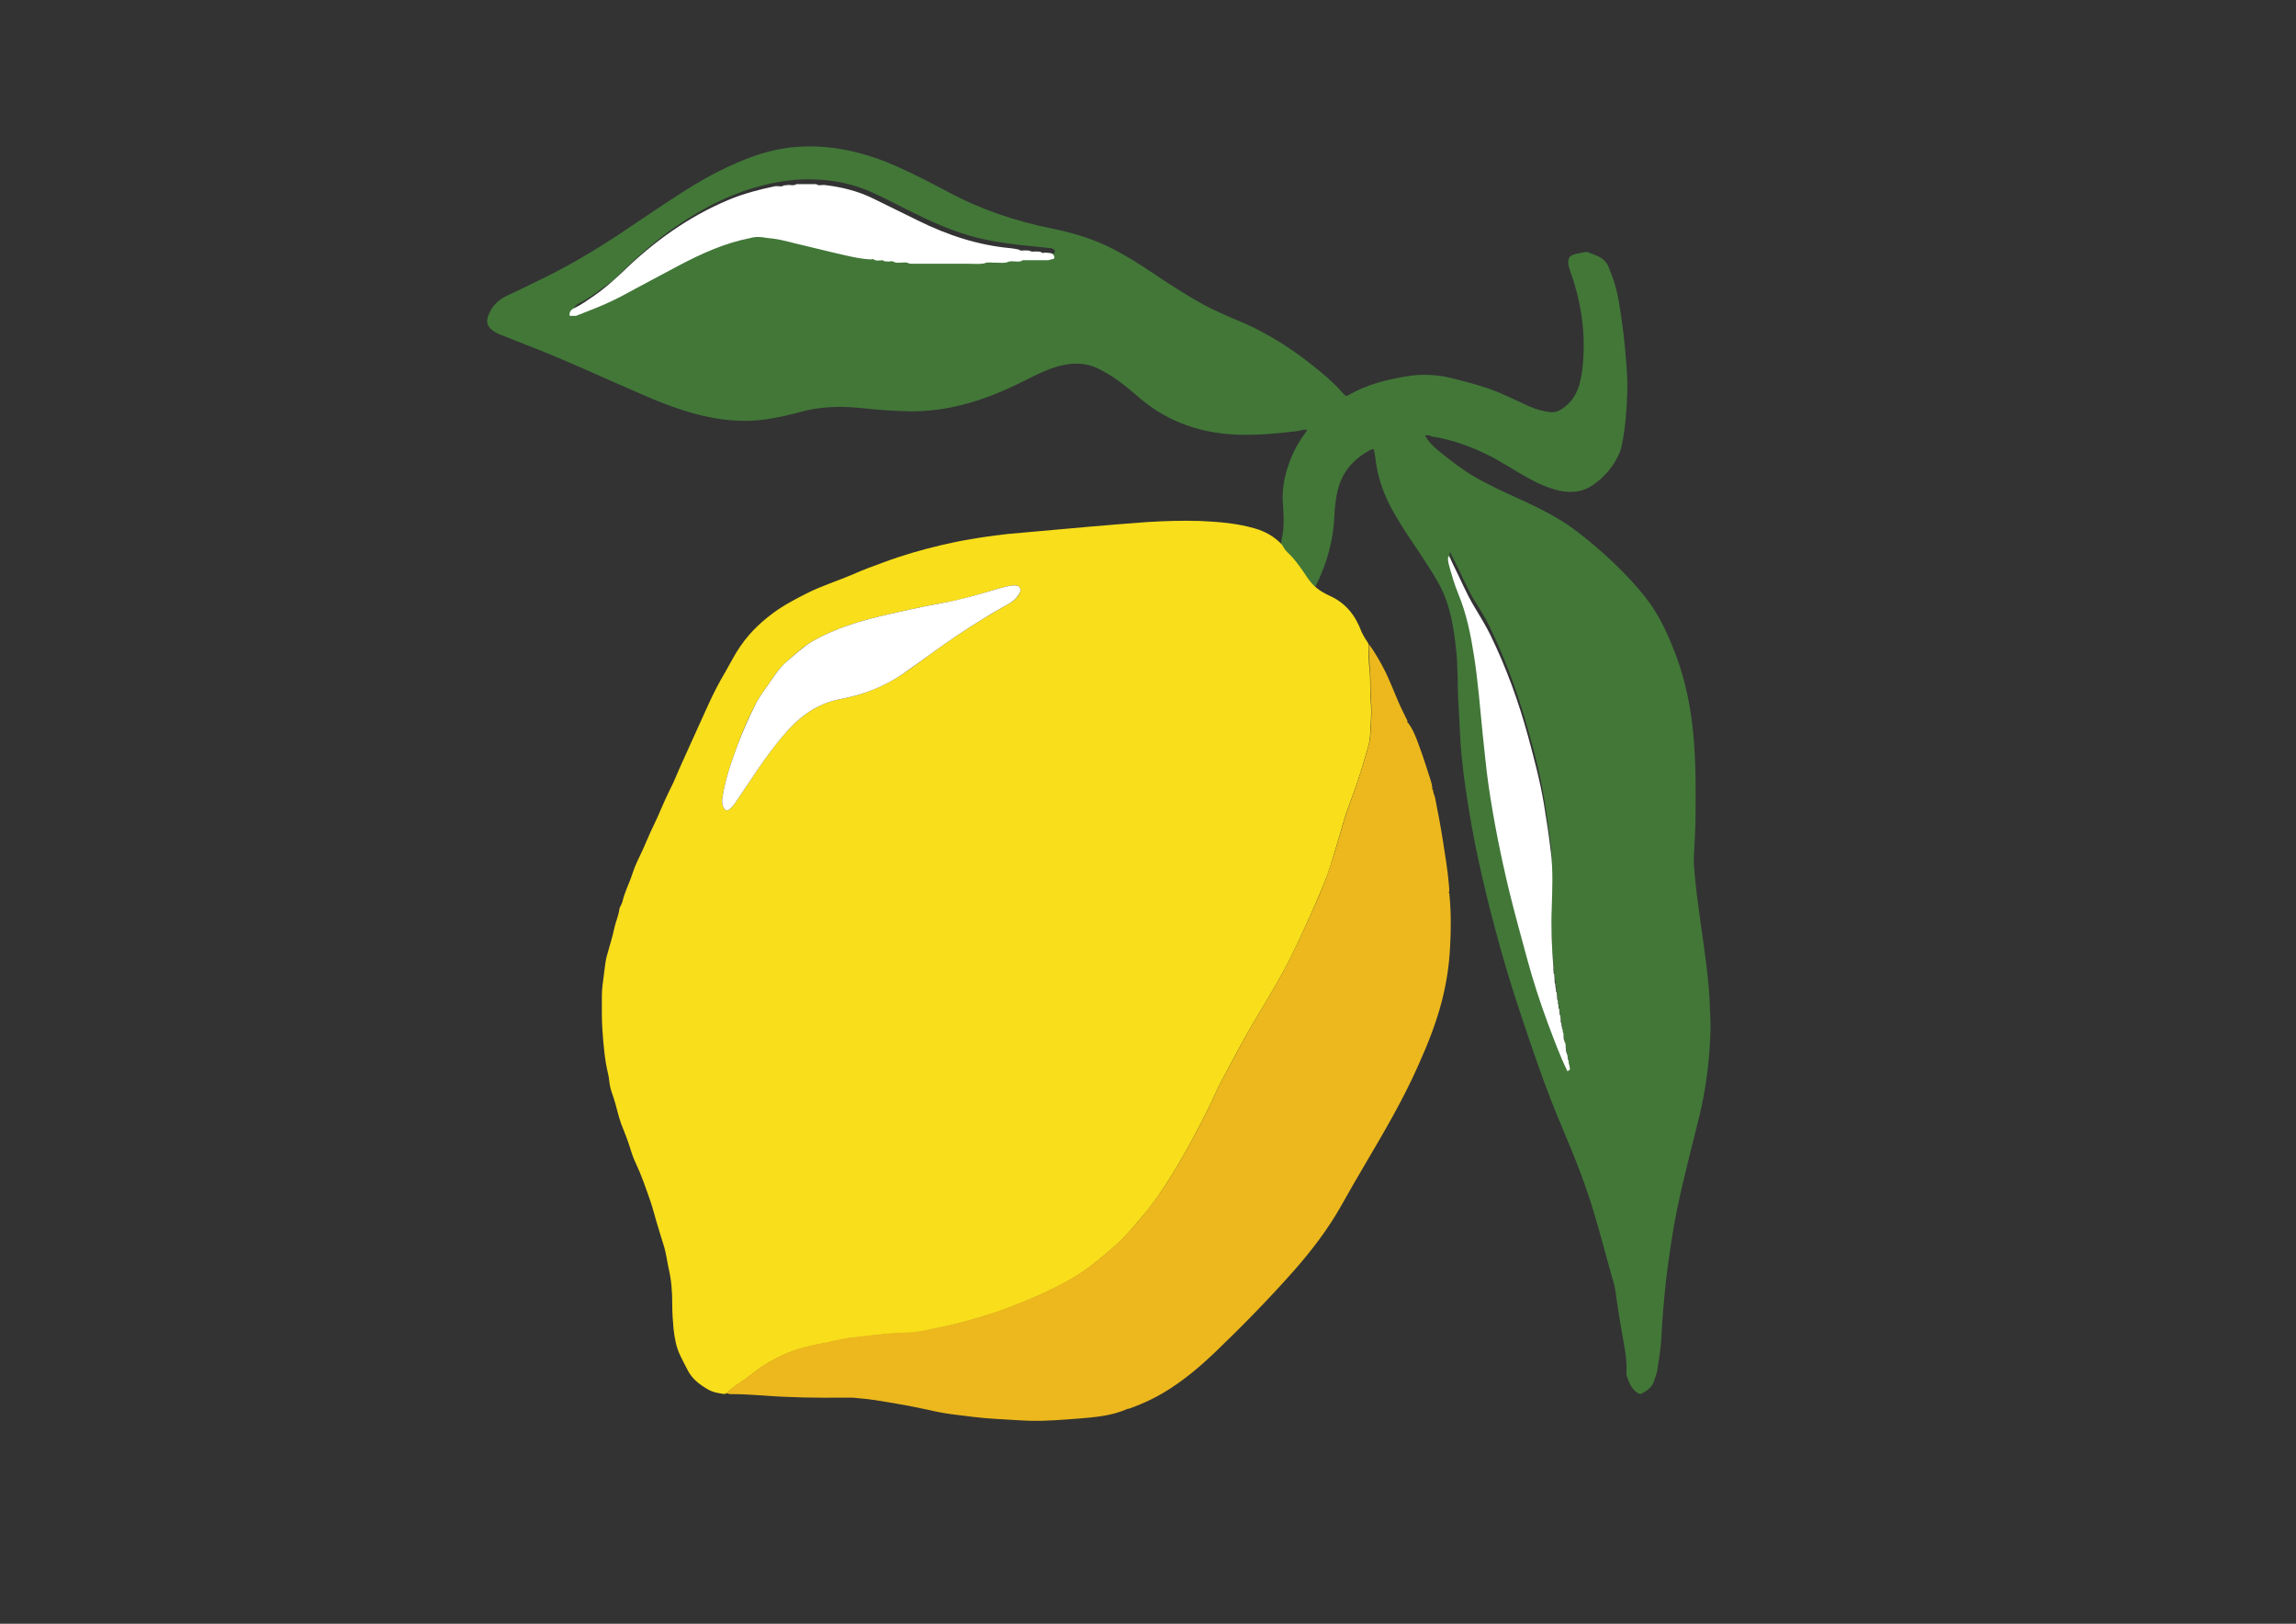 <svg xmlns="http://www.w3.org/2000/svg" xmlns:xlink="http://www.w3.org/1999/xlink" id="Calque_1" x="0px" y="0px" viewBox="0 0 841.9 595.3" style="enable-background:new 0 0 841.9 595.3;" xml:space="preserve"><rect x="0" y="0" width="841.9" height="595.3" fill="#333333" stroke="none"/> <style type="text/css"> .st0{fill:#427738;} .st1{fill:#F8DE1B;} .st2{fill:#ECB81D;} .st3{fill:#FFFFFF;} </style> <g> <path class="st0" d="M522.5,159.7c1.4,2.3,3,4,4.9,5.5c4.6,3.7,9.3,7.4,14.5,10.3c4.4,2.4,8.9,4.6,13.4,6.6 c7.7,3.5,15.4,7.1,22.2,12.2c6.4,4.8,12.4,10.1,18,15.8c3.5,3.6,6.8,7.3,9.7,11.4c4.1,5.8,6.9,12.3,9.4,18.9 c3.6,9.6,5.5,19.6,6.4,29.8c0.9,10.2,0.8,20.5,0.7,30.7c-0.1,4.5-0.4,9-0.6,13.6c-0.1,2.3,0.2,4.6,0.4,7c1,10.5,2.8,21,4.1,31.5 c0.7,5.7,1.3,11.4,1.4,17.1c0.1,2.6,0.3,5.2,0.2,7.8c-0.3,10.6-1.6,21.1-4.1,31.4c-2.7,11.1-5.7,22.2-8,33.4 c-1.9,9.1-3.2,18.3-4.3,27.6c-0.7,6.7-1.3,13.4-1.6,20.1c-0.2,4-0.9,7.9-1.5,11.9c-0.2,1.4-0.8,2.7-1.2,4c-0.7,2.3-2.4,3.4-4.3,4.5 c-0.7,0.4-1.4,0.2-2-0.3c-1.9-1.4-2.8-3.4-3.5-5.5c-0.3-0.7-0.4-1.6-0.3-2.4c0.2-5.1-1-9.9-1.8-14.8c-0.8-4.7-1.6-9.5-2.2-14.2 c-0.3-2.2-1-4.3-1.6-6.4c-2-7.2-3.9-14.4-6-21.5c-3-10.3-6.9-20.3-11.1-30.2c-3.6-8.4-6.9-16.9-9.9-25.5 c-4.9-14.1-9.7-28.2-13.7-42.6c-4.7-16.9-8.8-33.9-11.6-51.2c-1.3-8.2-2.5-16.4-3-24.8c-0.3-5-0.5-10-0.8-14.9 c-0.3-6.2-0.1-12.4-0.8-18.5c-0.9-8.3-2.2-16.5-6.3-24c-2.5-4.5-5.4-8.7-8.2-13c-3.4-5-6.8-10.1-9.6-15.4 c-2.9-5.6-4.8-11.5-5.5-17.8c-0.1-0.7-0.2-1.3-0.3-2c-0.2-1.3-0.5-1.4-1.6-0.8c-6,3.2-10.3,8-11.9,14.8c-0.7,3-1.1,6.2-1.2,9.3 c-0.4,9.1-2.8,17.7-6.9,25.8c-0.4,0.8-0.9,1.7-1.5,2.3c-1.1,1-2,1.1-3.2,0.2c-2.8-2.1-4.3-5.1-4.9-8.4c-0.2-1.4-0.6-2.7-1.4-3.9 c-1.5-2.4-2-4.8-1.4-7.6c1-4.3,0.7-8.7,0.4-13.1c-0.3-4.2,0.3-8.2,1.5-12.2c1.4-4.7,3.5-9.1,6.4-13c0.3-0.4,0.5-0.8,0.8-1.2 c0.1-0.1,0-0.2,0-0.5c-1.3-0.1-2.6,0.5-3.9,0.6c-6.5,0.8-13.1,1.4-19.7,1.3c-14-0.2-26.6-4.2-37.4-13.3c-3.3-2.8-6.6-5.7-10.2-8 c-1.4-0.9-2.8-1.7-4.3-2.5c-4.9-2.7-10-2.8-15.3-1.4c-3.7,1-7.1,2.6-10.5,4.3c-5.3,2.7-10.8,5.3-16.4,7.3c-8.7,3.1-17.6,5-26.9,5 c-6.3-0.1-12.5-0.5-18.7-1.2c-7.5-0.8-14.9-0.6-22.2,1.4c-4.4,1.2-8.8,2.2-13.3,2.8c-5,0.7-9.9,0.6-14.9,0 c-10.3-1.3-19.9-4.8-29.3-8.9c-14.5-6.2-28.8-13-43.5-18.6c-3-1.2-6.1-2.4-9.1-3.6c-1.2-0.5-2.3-1.1-3.3-1.9 c-1.7-1.5-1.9-2.9-1.2-5c1.3-3.5,3.6-5.8,6.9-7.4c4.6-2.1,9.1-4.4,13.7-6.6c9.2-4.5,17.9-9.7,26.5-15.3 c8.6-5.7,17.1-11.6,25.8-17.1c7.7-4.8,15.7-9,24.3-12.1c6-2.1,12.1-3.4,18.5-3.6c12.2-0.4,23.6,2.6,34.6,7.5 c6.2,2.8,12.2,5.9,18.2,9.1c12.1,6.5,24.9,10.8,38.3,13.5c7.9,1.6,15.5,3.9,22.6,7.6c5,2.6,9.7,5.6,14.3,8.7c6,4,12.1,8,18.5,11.5 c4.1,2.2,8.4,4.1,12.7,5.9c11.4,4.7,21.5,11.4,30.9,19.3c2.7,2.2,5.2,4.6,7.5,7.2c1.3,1.4,1.3,1.4,2.8,0.5 c6.2-3.5,12.9-5.2,19.9-6.4c2.3-0.4,4.6-0.7,6.9-0.7c3.3,0,6.7,0.3,9.9,1.1c7.2,1.8,14.3,3.6,21,6.8c2.6,1.2,5.2,2.4,7.8,3.6 c2.5,1.1,5.1,1.9,7.9,2.2c1.3,0.1,2.4-0.1,3.4-0.7c3.6-2,5.9-5.1,7.1-9c1-3.4,1.4-6.9,1.6-10.4c0.6-10.9-1.1-21.3-4.8-31.5 c-0.3-0.9-0.6-1.8-0.7-2.7c-0.3-1.9,0.4-3.1,2.3-3.6c1.3-0.3,2.6-0.6,3.9-0.8c0.3-0.1,0.6-0.1,0.8,0c3.1,1.2,6.4,2,7.8,5.6 c1.8,4.3,3.1,8.7,3.8,13.2c1.2,7.2,2.1,14.4,2.6,21.6c0.3,3.6,0.5,7.2,0.4,10.8c-0.2,6.6-0.7,13.2-2,19.6c-0.3,1.4-0.7,2.7-1.4,4 c-2.1,4.3-5.2,7.9-9.2,10.6c-3.7,2.6-7.9,3-12.2,2.1c-5.1-1.1-9.6-3.5-14.1-6.1c-3.1-1.8-6.1-3.7-9.3-5.5c-6.9-3.7-14.1-6.6-21.8-8 c-0.5-0.1-1.1-0.2-1.6-0.2C524.5,159.6,523.6,159.4,522.5,159.7z M380,93.4c1.1,0,2.3,0,3.4,0c0.9,0,1.7-0.3,2.6-0.4 c0.4-0.1,0.8-0.3,0.8-0.8c0-0.4-0.2-0.8-0.6-0.9c-0.5-0.3-1.1-0.4-1.7-0.4c-3.8-0.4-7.7-0.8-11.5-1.2c-5-0.6-10-1.4-14.9-2.6 c-8.7-2.2-16.8-5.9-24.8-9.9c-4.6-2.3-9.1-4.7-13.8-6.8c-6.5-2.9-13.3-4.3-20.3-4.6c-6.1-0.3-12.1,0.4-18,1.8 c-12.2,2.8-23.1,8.4-33.3,15.4c-7.7,5.3-14.7,11.5-21.3,18.1c-0.7,0.7-1.4,1.4-2.2,2c-4,2.8-7.7,5.9-12.1,8.1 c-0.2,0.1-0.5,0.2-0.7,0.4c-0.6,0.5-1.5,1.2-1,1.9c0.5,0.8,1.5,0.4,2.2,0.1c3.8-1.7,7.8-3,11.6-4.8c8.7-4.2,17.1-9,25.6-13.5 c5.8-3,11.7-5.7,17.9-7.9c7.1-2.6,14.3-2.7,21.6-1c9.8,2.4,19.6,5,29.6,6.5c6,0.9,12,1.6,18,1.7c9.6,0.2,19.2,0.2,28.7-0.3 c1.1-0.1,2.3,0,3.4-0.1C372.7,93.9,376.3,93.3,380,93.4z M531.7,202.4c-0.4,0.6-0.1,1.1,0,1.5c0.9,4,2.2,7.8,3.7,11.6 c1.8,4.5,3,9.1,4.1,13.8c2.4,11,3.1,22.1,4.3,33.2c0.6,5.2,0.9,10.3,1.5,15.5c1.6,13.9,4.2,27.6,7.4,41.3 c2.1,9.1,4.6,18.2,7.1,27.3c3.1,11.3,6.7,22.4,11,33.3c1.3,3.3,2.5,6.5,4.1,9.7c0.3-0.2,0.2-0.4,0.2-0.6c-2.1-10-3.6-20-4.9-30.1 c-0.6-5-1.2-10-1.3-15.1c-0.3-9.8,0.1-19.6,0-29.4c0-1.1,0-2.1-0.1-3.2c-0.7-6.1-1.6-12.3-2.6-18.4c-1.6-9.9-4.2-19.5-7-29.1 c-3.5-12-7.9-23.6-13.4-34.8c-1.6-3.3-3.7-6.3-5.6-9.5c-2.8-4.8-4.8-9.9-7.4-14.8C532.4,203.8,532.1,203.1,531.7,202.4z"></path> </g> <path class="st1" d="M482.6,215.4c1.5,1.3,3.2,2.2,4.9,3c5.9,2.6,9.5,7.2,11.7,13.1c0.3,0.8,0.8,1.5,1.2,2.3 c0.5,0.9,1.2,1.6,1.5,2.6c0,3.1-0.1,6.1,0.3,9.2c0.4,3.7,0.1,7.4,0.4,11.2c0.3,3,0.2,6,0,9c-0.2,2.5-0.1,5.1-0.8,7.5 c-1.2,4.2-2.4,8.4-3.8,12.6c-1.6,5-3.7,9.8-5.2,14.9c-1.1,3.8-2.2,7.7-3.4,11.5c-1.1,3.6-2.1,7.2-3.5,10.6c-1.6,4-3.3,8-5.1,12 c-3.3,7.2-6.5,14.5-10.3,21.4c-3.5,6.4-7.3,12.6-11,18.8c-4.1,7-7.8,14.2-11.7,21.4c-1.3,2.5-2.4,5.1-3.6,7.6 c-4.4,9-9.1,17.9-14.4,26.5c-3.2,5.2-6.6,10.3-10.6,15c-3.6,4.2-7.1,8.6-11.5,12.2c-3.3,2.8-6.5,5.6-10.1,8.1 c-5.2,3.6-10.7,6.3-16.4,8.9c-4.9,2.2-9.9,4.2-15,6c-2.7,1-5.4,1.7-8.2,2.6c-4.9,1.5-9.9,2.6-14.9,3.7c-3.4,0.7-6.8,1.6-10.2,1.6 c-5.6,0.1-11.1,0.7-16.7,1.4c-1.5,0.2-3,0.3-4.5,0.5c-3.8,0.5-7.4,1.6-11.1,2.2c-5.5,1-10.9,2.6-15.9,5.2c-3.4,1.7-6.5,3.8-9.5,6.2 c-2.8,2.3-6.1,3.9-8.6,6.5c-0.1,0.1-0.4,0.1-0.6,0.2c-0.1,0.1-0.2,0.2-0.3,0.2c-2.1-0.3-4.2-0.6-6.1-1.7c-3.1-1.8-5.9-3.9-7.5-7.2 c-0.9-1.7-1.8-3.4-2.6-5.1c-1.5-3-2.1-6.3-2.5-9.7c-0.3-3.1-0.5-6.2-0.5-9.4c0-4.3-0.3-8.7-1.3-12.9c-0.6-2.7-0.9-5.4-1.7-8.1 c-1-3.2-2-6.4-2.9-9.5c-0.7-2.4-1.3-4.8-2.1-7.1c-1.6-4.6-3.2-9.3-5.3-13.8c-0.9-1.8-1.6-3.9-2.2-5.9c-0.9-2.9-2.1-5.8-3.2-8.6 c-1.1-3-1.7-6.2-2.7-9.3c-0.4-1.4-1-2.7-1.3-4.1c-0.4-1.6-0.4-3.3-0.8-4.9c-1.3-5.3-1.7-10.7-2.1-16.1c-0.3-4.3-0.2-8.5-0.2-12.8 c0-2.4,0.4-4.9,0.7-7.3c0.4-2.6,0.5-5.2,1.3-7.8c0.9-3.2,1.9-6.4,2.6-9.7c0.5-2.3,1.5-4.3,1.8-6.7c0.1-0.9,0.9-1.8,1.1-2.7 c0.8-3.6,2.6-6.9,3.7-10.4c1-3.1,2.5-6,3.9-9c1.2-2.7,2.3-5.4,3.6-8.1c2.2-4.4,3.9-9,6.1-13.4c1.8-3.4,3.1-7,4.7-10.4 c1.4-3.1,2.8-6.2,4.2-9.3c1.6-3.6,3.3-7.2,4.9-10.8c2-4.5,4.2-8.8,6.7-13c1.8-3.1,3.4-6.4,5.5-9.4c3.7-5.4,8.5-9.8,13.9-13.5 c3.3-2.2,6.8-4,10.3-5.8c5.5-2.8,11.4-4.6,17-7c3.8-1.7,7.6-3.1,11.5-4.5c6.9-2.6,14-4.6,21.2-6.3c3.1-0.7,6.2-1.4,9.3-1.9 c6.7-1.2,13.4-2.1,20.1-2.6c8.2-0.7,16.5-1.5,24.7-2.2c7-0.6,14.1-1.2,21.1-1.7c6.5-0.4,12.9-0.6,19.4-0.4c6.7,0.3,13.4,0.8,20,2.7 c3.9,1.1,7.3,3,10.1,6c0.6,1.1,1.3,2.2,2.2,3c2.3,2.1,4.1,4.7,5.9,7.3C479.4,211.8,480.7,213.9,482.6,215.4z M371.8,214.6 c-0.9,0.1-1.7,0.2-2.6,0.4c-1.7,0.4-3.5,0.9-5.2,1.4c-6,1.8-11.9,3.6-18.1,4.6c-4,0.7-8,1.5-11.9,2.4c-6.5,1.4-13,2.8-19.4,4.7 c-5.8,1.8-11.4,4-16.7,7c-3.5,2-6.4,4.8-9.4,7.4c-2.7,2.3-4.7,5.3-6.6,8.2c-1.5,2.2-3.2,4.3-4.5,6.8c-2.7,5.1-5.1,10.4-7,15.8 c-2.4,6.5-4.7,13-5.6,19.9c-0.1,1.1,0.1,2.1,0.6,3c0.5,1,1.2,1.2,2.1,0.5c0.7-0.5,1.3-1.1,1.8-1.9c2-3,4-5.9,6-8.9 c4.3-6.5,8.8-13,14.1-18.7c5.3-5.7,11.5-9.6,19.2-11c8-1.5,15.3-4.4,22.1-8.9c3.8-2.5,7.5-5.3,11.2-8c6.1-4.4,12.3-8.6,18.7-12.5 c3.3-2,6.6-3.9,9.9-5.8c1.7-1,2.9-2.3,3.6-4.1c0.3-0.7,0.1-1.1-0.3-1.6C373.2,214.7,372.6,214.5,371.8,214.6z"></path> <path class="st2" d="M266.1,510.7c0.2-0.1,0.5,0,0.6-0.2c2.5-2.6,5.8-4.3,8.6-6.5c3-2.4,6.1-4.5,9.5-6.2c5-2.6,10.3-4.2,15.9-5.2 c3.7-0.7,7.4-1.7,11.1-2.2c1.5-0.2,3-0.3,4.5-0.5c5.5-0.7,11.1-1.3,16.7-1.4c3.4-0.1,6.8-0.9,10.2-1.6c5-1.1,10-2.2,14.9-3.7 c2.7-0.8,5.5-1.6,8.2-2.6c5.1-1.8,10.1-3.8,15-6c5.7-2.6,11.3-5.4,16.4-8.9c3.6-2.5,6.8-5.3,10.1-8.1c4.3-3.6,7.9-7.9,11.5-12.2 c3.9-4.7,7.4-9.7,10.6-15c5.3-8.6,10-17.5,14.4-26.5c1.2-2.5,2.3-5.1,3.6-7.6c3.9-7.1,7.6-14.4,11.7-21.4c3.7-6.2,7.5-12.4,11-18.8 c3.8-7,7-14.2,10.3-21.4c1.8-3.9,3.5-7.9,5.1-12c1.3-3.5,2.4-7.1,3.5-10.6c1.2-3.8,2.3-7.6,3.4-11.5c1.5-5,3.6-9.9,5.2-14.9 c1.4-4.2,2.6-8.4,3.8-12.6c0.7-2.4,0.6-5,0.8-7.5c0.2-3,0.3-6,0-9c-0.3-3.7,0-7.5-0.4-11.2c-0.3-3.1-0.2-6.1-0.3-9.2 c2.3,3.2,4.3,6.7,6.1,10.3c1.4,2.9,2.6,6,3.9,9c1,2.5,2.2,5,3.4,7.4c0.3,0.6,0.7,1.2,0.7,1.8c-0.1,0.2,0,0.3,0.2,0.3 c1.8,2.4,2.9,5.2,3.9,8c1.6,4.3,3,8.7,4.4,13.1c0.3,1,0.6,2,0.6,3.1c-0.1,0.3,0.1,0.3,0.3,0.4c-0.1,1,0.5,1.9,0.7,2.8 c1,5.1,2,10.2,2.8,15.3c0.9,5.6,1.8,11.2,2.3,16.8c0.1,0.8,0.1,1.6,0.1,2.4c-0.1,0.1-0.2,0.1-0.3,0.2c0.1,0.1,0.2,0.1,0.3,0.2 c0.7,6.7,0.7,13.3,0.3,20c-0.3,6.5-1.3,12.9-2.9,19.3c-2.1,8.3-5.3,16.3-8.8,24.1c-5.5,12.4-12.3,24-19.2,35.7 c-3.1,5.2-6.1,10.5-9.1,15.8c-4.8,8.5-10.7,16.2-17.2,23.6c-9.2,10.4-18.9,20.3-28.9,29.9c-5,4.8-10.3,9.3-16.1,13.1 c-4.8,3.2-10,5.7-15.4,7.6c-0.2,0.1-0.4,0.1-0.6,0.1c-5.8,2.6-12.1,3.1-18.3,3.6c-5.6,0.4-11.3,0.9-17,0.8c-4.3-0.1-8.6-0.5-13-0.7 c-5.4-0.3-10.7-1-16.1-1.7c-3.1-0.4-6.1-1-9.1-1.7c-4.1-0.9-8.2-1.7-12.4-2.4c-4.3-0.7-8.6-1.5-13-1.8c-0.8-0.1-1.6-0.2-2.4-0.2 c-0.8,0-1.6,0-2.4,0c-10.1,0.1-20.1,0-30.2-0.8c-4-0.3-8-0.5-12-0.5c-0.1-0.1-0.1-0.1-0.2,0c-0.4-0.3-0.9-0.3-1.4-0.1 C266.1,511.1,266.1,510.9,266.1,510.7z"></path> <path class="st3" d="M371.8,214.6c0.8,0,1.5,0.1,2,0.7c0.4,0.5,0.6,0.9,0.3,1.6c-0.8,1.8-2,3.1-3.6,4.1c-3.3,1.9-6.7,3.8-9.9,5.8 c-6.4,3.9-12.6,8.1-18.7,12.5c-3.7,2.7-7.4,5.4-11.2,8c-6.7,4.5-14.1,7.4-22.1,8.9c-7.7,1.4-13.9,5.3-19.2,11 c-5.3,5.8-9.8,12.2-14.1,18.7c-2,3-4,5.9-6,8.9c-0.5,0.7-1.1,1.4-1.8,1.9c-0.9,0.7-1.6,0.5-2.1-0.5c-0.5-0.9-0.7-1.9-0.6-3 c0.9-6.9,3.2-13.4,5.6-19.9c2-5.4,4.4-10.7,7-15.8c1.3-2.4,2.9-4.5,4.5-6.8c2-2.9,3.9-5.9,6.6-8.2c3.1-2.6,6-5.4,9.4-7.4 c5.3-3,10.9-5.2,16.7-7c6.4-1.9,12.9-3.3,19.4-4.7c4-0.9,7.9-1.7,11.9-2.4c6.2-1.1,12.1-2.8,18.1-4.6c1.7-0.5,3.5-1,5.2-1.4 C370.1,214.8,370.9,214.7,371.8,214.6z"></path> <path class="st3" d="M275,87.3c-9.2,1.8-17.6,5.6-25.8,9.9c-7.2,3.8-14.4,7.7-21.7,11.6c-4.2,2.2-8.6,4-13,5.7 c-1.1,0.4-2.2,0.9-3.3,1.3c-0.8,0-1.5,0-2.3,0c-0.3-1.6,0.7-2.4,1.8-2.9c2.5-1.2,4.7-2.8,6.9-4.3c3.8-2.6,7.2-5.6,10.6-8.8 c11.4-11.1,24.1-20.3,38.9-26.5c5.5-2.3,11.2-3.8,17-5c0.5-0.1,1.1,0,1.6,0c0.5,0,1.1,0.2,1.6-0.3c0.7-0.1,1.3-0.1,2-0.2 c1,0.1,1.9,0.3,2.8-0.3c2.4,0,4.8,0,7.2,0c0.9,0.7,1.8,0.3,2.8,0.3c6.3,0.7,12.4,2.2,18.1,5c5.5,2.7,11,5.4,16.5,8.1 c10.7,5.3,21.9,9,33.9,10.1c1,0.1,2,0.3,3,0.5c0.6,0.6,1.3,0.3,2,0.3c0.7,0.1,1.4-0.1,2.1,0.2c0.6,0.4,1.3,0.2,1.9,0.2 c0.7,0.1,1.4-0.1,2.1,0.2c0.5,0.5,1.1,0.3,1.6,0.2c0.6,0.1,1.3,0.1,1.9,0.2c0.6,0.1,1,0.4,1.3,1c0.3,0.7,0.1,1.1-0.5,1.2 c-0.7,0-1.3,0.5-2,0.4c-2.8,0-5.7,0-8.5,0c-0.4,0-0.8,0-1.1,0.4c-0.4,0-0.8,0.1-1.2,0.1c-1.3,0-2.7-0.4-4,0.3 c-1.3,0.3-2.7,0.1-4,0.1c-1.5,0.1-3-0.4-4.4,0.3c-1.9,0.3-3.7,0.1-5.6,0.1c-6,0-12,0-18.1,0c-1.3-0.1-2.7,0.2-4-0.2 c-0.9-0.5-1.9-0.2-2.8-0.2c-0.8,0-1.6,0.1-2.4-0.2c-0.6-0.5-1.3-0.3-2-0.2c-0.5,0-1.1-0.1-1.6-0.1c-0.6-0.6-1.3-0.3-2-0.3 c-0.5,0-1.1,0.1-1.6-0.2c-0.4-0.4-0.8-0.3-1.3-0.2c-3.2-0.1-6.4-0.8-9.5-1.5c-5-1.1-10-2.4-15.1-3.6c-3.7-0.8-7.4-2-11.2-2.5 c-0.9-0.1-1.7-0.2-2.6-0.3C279,86.8,277,86.7,275,87.3z"></path> <path class="st3" d="M574.8,392.8c-2.9-5.8-5-11.8-7.3-17.8c-2.8-7.6-5.3-15.3-7.4-23c-2.3-8.4-4.6-16.8-6.7-25.3 c-3.1-12.9-5.7-25.8-7.6-38.9c-0.9-6.1-1.4-12.3-2.1-18.4c-1-9.7-1.7-19.3-3.2-28.9c-1.2-7.7-2.7-15.3-5.7-22.6 c-1.5-3.6-2.6-7.4-3.6-11.2c-0.2-0.9-0.4-1.8-0.1-2.9c0.8,0.9,1.1,1.9,1.6,2.9c2.7,5.3,4.9,10.8,8,15.9c2,3.4,4.1,6.7,5.8,10.2 c5.8,11.9,10.3,24.3,13.8,37.1c2.2,8.2,4.4,16.3,5.8,24.7c1,6,1.9,12,2.6,18c0.8,6.7,0.5,13.3,0.3,20c-0.3,7.4,0,14.8,0.6,22.1 c0,0.6,0,1.2,0.1,1.8c-0.1,0.2,0,0.4,0.2,0.5c0.1,1,0.1,2.1,0.2,3.1c-0.1,0.2,0,0.4,0.2,0.5c0,0.4,0,0.8,0.1,1.2 c0,0-0.1,0.1-0.1,0.1c0,0.1,0.1,0.2,0.2,0.3c0,0.4,0,0.7,0.1,1.1c-0.1,0.2,0,0.4,0.2,0.5c0.1,0.8,0.1,1.6,0.2,2.3 c-0.1,0.2,0,0.4,0.2,0.5c0,0.4,0.1,0.8,0.1,1.2c0,0-0.1,0.1-0.1,0.1c0,0.1,0.1,0.2,0.2,0.3c0,0.4,0.1,0.7,0.1,1.1 c-0.1,0.2,0,0.4,0.2,0.5c0.1,0.6,0.1,1.3,0.2,1.9c-0.1,0.2,0,0.4,0.2,0.5c0.1,0.8,0.2,1.5,0.2,2.3c-0.1,0.2,0,0.4,0.2,0.5 c0,0.3,0,0.5,0.1,0.8c0,0-0.1,0.1-0.1,0.1c0,0.1,0.1,0.2,0.2,0.3c0,0.2,0,0.5,0.1,0.7c-0.1,0.2,0,0.4,0.2,0.5c0,0.3,0.1,0.5,0.1,0.8 c0,0-0.1,0.1-0.1,0.1c0,0.1,0.1,0.2,0.2,0.3c0.3,1-0.1,2.1,0.5,3.1c-0.1,0.2,0,0.4,0.2,0.5c0.4,1.3,0,2.7,0.6,3.9 c-0.1,0.2,0,0.4,0.2,0.5c0.1,0.5,0.1,1,0.2,1.5c-0.1,0.2,0,0.4,0.2,0.5c0.1,0.5,0.1,1,0.2,1.5c0.1,0.2,0.1,0.4,0.2,0.7 c0.1,0.5,0.1,0.9,0.2,1.4C575.1,392.3,575.1,392.6,574.8,392.8z"></path> </svg>